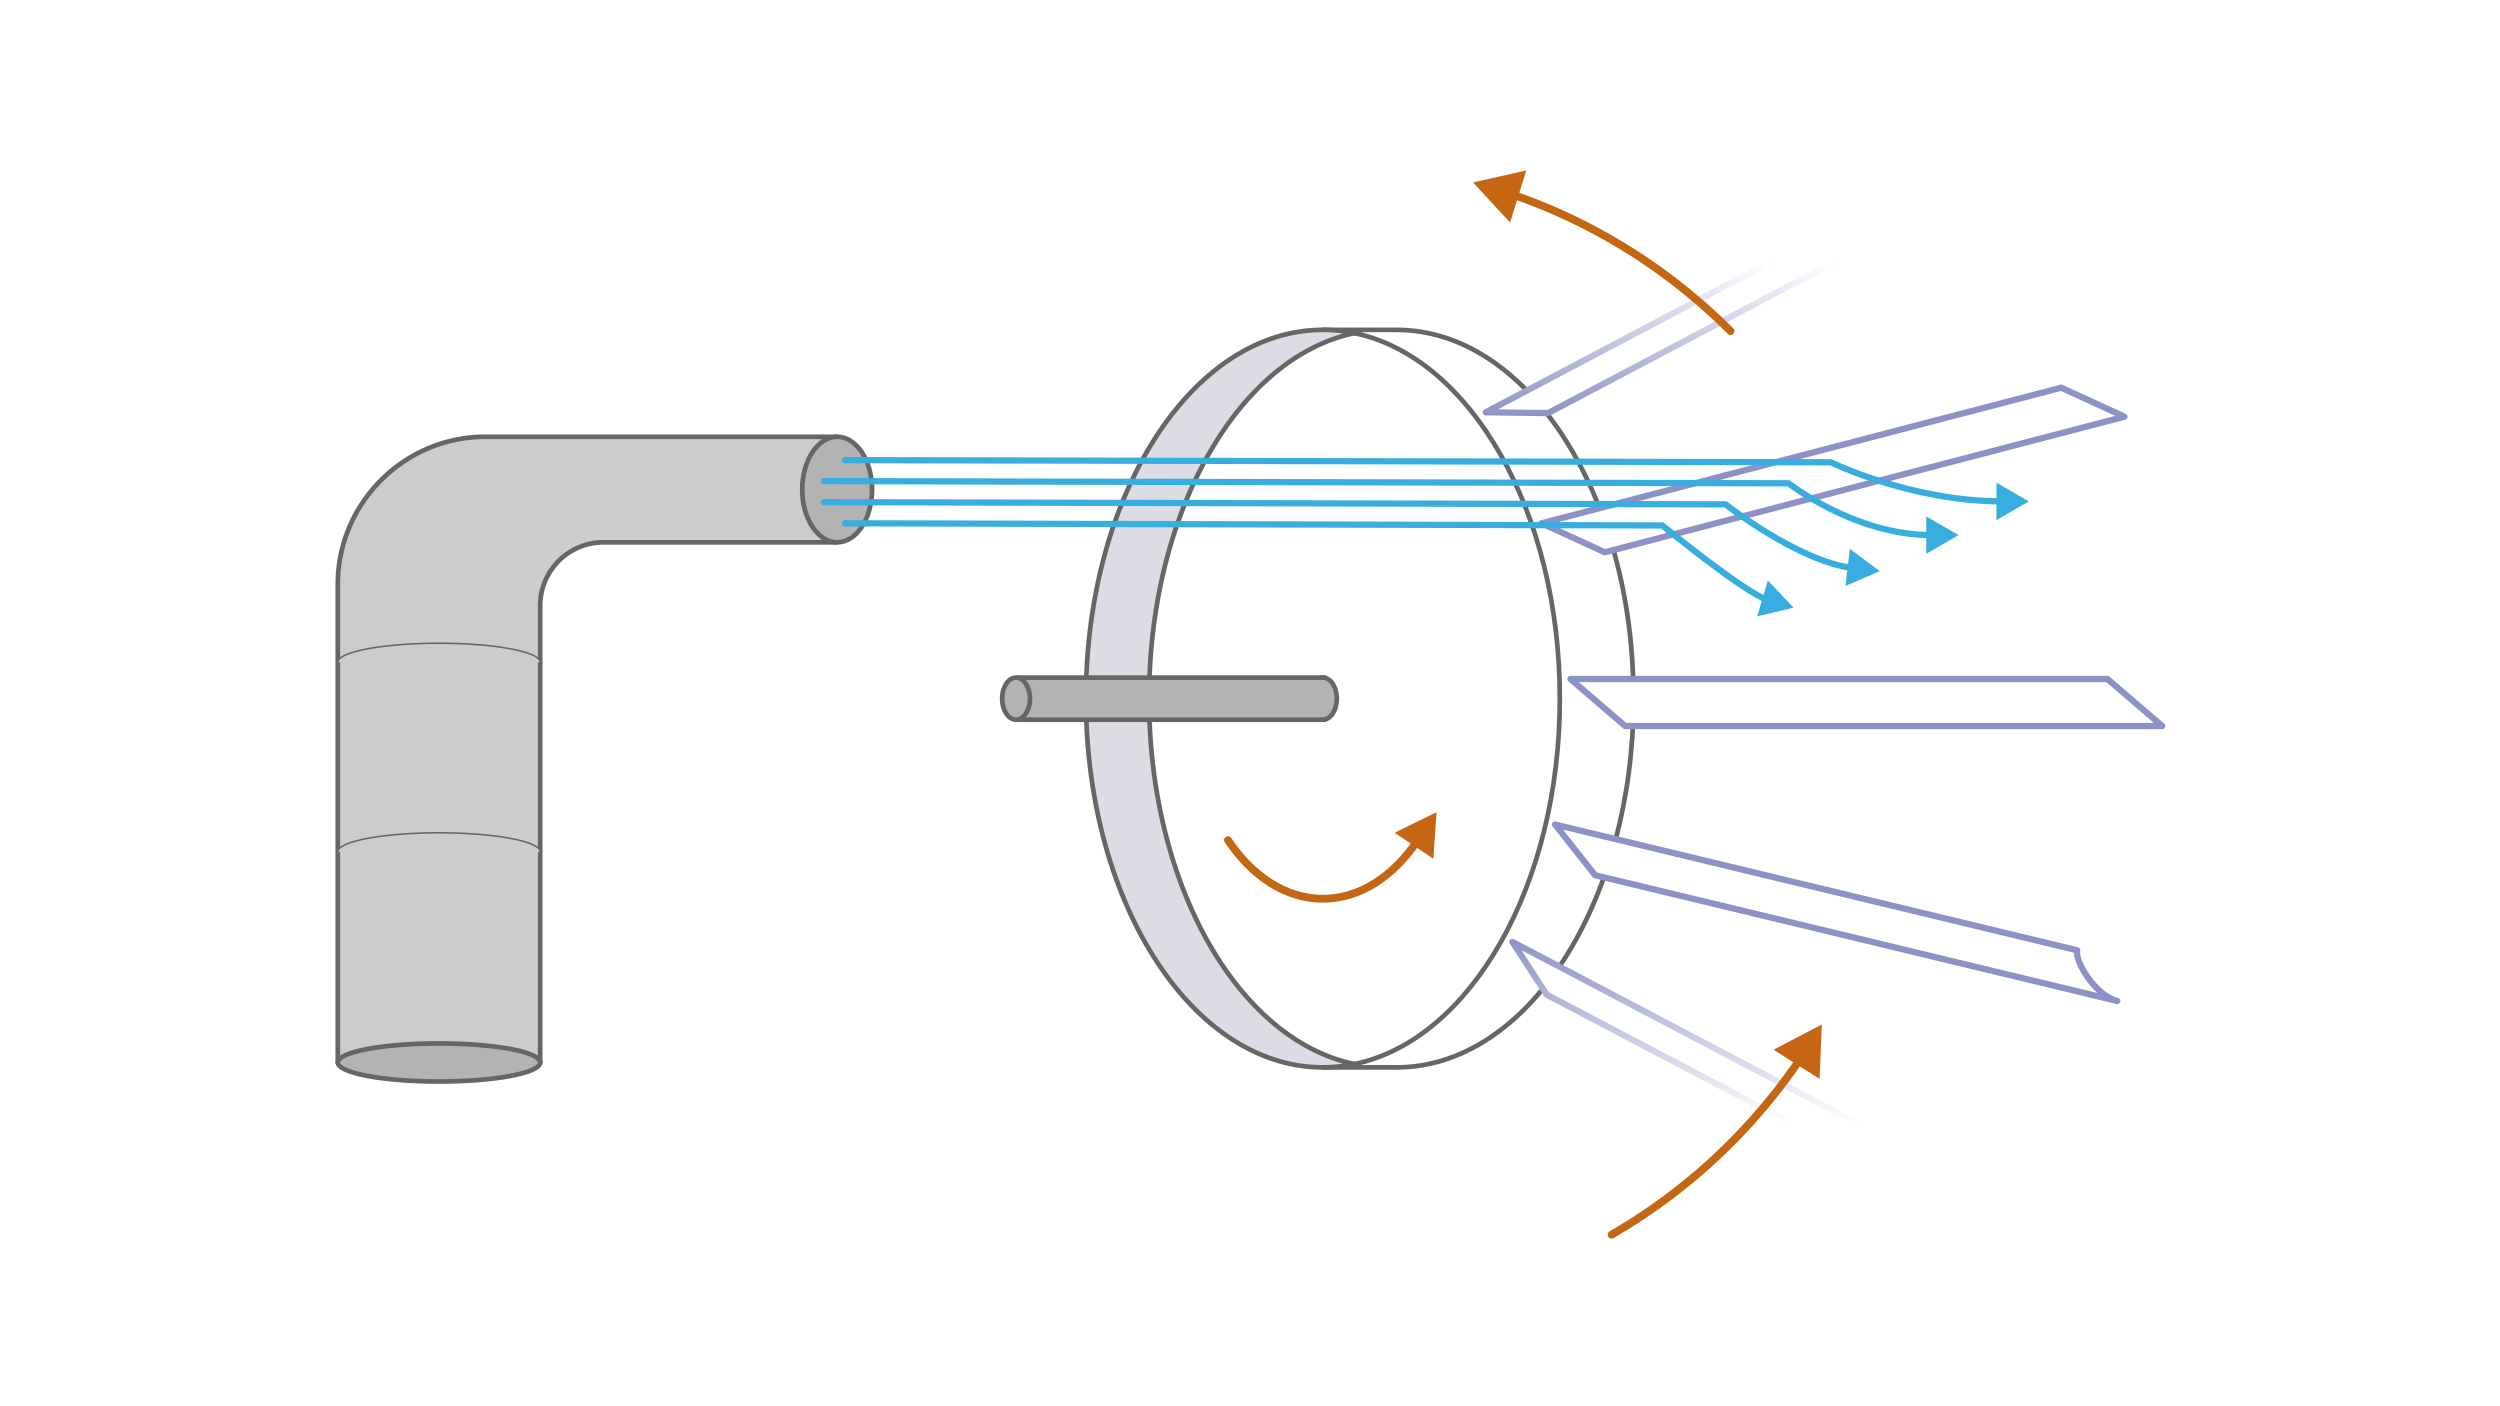 <svg xmlns="http://www.w3.org/2000/svg" xmlns:xlink="http://www.w3.org/1999/xlink" width="1600" height="900" viewBox="0 0 1600 900">
  <defs>
    <linearGradient id="a" x1="1131.03" y1="600.87" x2="1131.03" y2="798.61" gradientUnits="userSpaceOnUse">
      <stop offset="0" stop-color="#8c92c5"/>
      <stop offset="0.6" stop-color="#fff"/>
    </linearGradient>
    <linearGradient id="b" x1="1122.82" y1="266.38" x2="1122.82" y2="101.39" xlink:href="#a"/>
  </defs>
  <title>roztaceni_kola</title>
  <rect width="1600" height="1000" style="fill: #fff"/>
  <g>
    <g>
      <path d="M535.76,279.54H310.55c-51.9,0-94.36,42.46-94.36,94.36V680H345.72V387.52a40.56,40.56,0,0,1,40.44-40.44h149.6Z" style="fill: #ccc;stroke: #666;stroke-linecap: round;stroke-linejoin: round;stroke-width: 3px"/>
      <ellipse cx="535.76" cy="313.31" rx="22.35" ry="33.77" style="fill: #b3b3b3;stroke: #666;stroke-linecap: round;stroke-linejoin: round;stroke-width: 3px"/>
      <ellipse cx="280.95" cy="679.98" rx="64.76" ry="12.19" style="fill: #b3b3b3;stroke: #666;stroke-linecap: round;stroke-linejoin: round;stroke-width: 3px"/>
      <path d="M216.19,545.18c0-6.73,29-12.19,64.76-12.19s64.76,5.46,64.76,12.19" style="fill: #ccc;stroke: #666;stroke-linecap: round;stroke-linejoin: round"/>
      <path d="M216.19,423.86c0-6.73,29-12.19,64.76-12.19s64.76,5.46,64.76,12.19" style="fill: #ccc;stroke: #666;stroke-linecap: round;stroke-linejoin: round"/>
    </g>
    <g>
      <g>
        <path d="M846.65,211.12h47.18c83.75,0,151.64,105.66,151.64,236s-67.89,236-151.64,236H846.65L866.87,681c74.19-15.39,131.42-114.24,131.42-233.91S941.06,228.6,866.87,213.21Z" style="fill: none;stroke: #666;stroke-linecap: round;stroke-linejoin: round;stroke-width: 3px"/>
        <path d="M866.87,681C792.68,665.65,735.44,566.8,735.44,447.13S792.68,228.6,866.87,213.21a99.39,99.39,0,0,0-20.22-2.09c-83.75,0-151.64,105.66-151.64,236s67.89,236,151.64,236A99.39,99.39,0,0,0,866.87,681Z" style="fill: #dbdce4;stroke: #666;stroke-linecap: round;stroke-linejoin: round;stroke-width: 3px"/>
      </g>
      <g>
        <polygon points="1040.08 464.65 1005.05 434.55 1348.78 434.55 1383.81 464.65 1040.08 464.65" style="fill: #fff;stroke: #8c92c5;stroke-linecap: round;stroke-linejoin: round;stroke-width: 4px"/>
        <polygon points="989.86 636.57 968 602.87 1272.2 762.91 1294.06 796.61 989.86 636.57" style="fill: #fff;stroke-linecap: round;stroke-linejoin: round;stroke-width: 4px;stroke: url(#a)"/>
        <polygon points="990.78 264.38 950.88 263.84 1254.86 103.39 1294.77 103.94 990.78 264.38" style="fill: #fff;stroke-linecap: round;stroke-linejoin: round;stroke-width: 4px;stroke: url(#b)"/>
        <path d="M1020.88,560.14,995.22,527.7l334.17,80.48c-1.68,7,11.66,29.06,25.66,32.44Z" style="fill: #fff;stroke: #8c92c5;stroke-linecap: round;stroke-linejoin: round;stroke-width: 4px"/>
        <polygon points="1027.05 353.46 986.58 334.9 1319.18 248.12 1359.65 266.67 1027.05 353.46" style="fill: #fff;stroke: #8c92c5;stroke-linecap: round;stroke-linejoin: round;stroke-width: 4px"/>
      </g>
      <g>
        <ellipse cx="846.64" cy="447.13" rx="8.92" ry="13.48" style="fill: #b3b3b3;stroke: #666;stroke-linecap: round;stroke-linejoin: round;stroke-width: 3px"/>
        <polyline points="847.63 460.61 651.71 460.61 651.71 433.65 847.63 433.65" style="fill: #b3b3b3;stroke: #666;stroke-linecap: round;stroke-linejoin: round;stroke-width: 3px"/>
        <ellipse cx="650.28" cy="447.13" rx="8.92" ry="13.48" style="fill: #b3b3b3;stroke: #666;stroke-linecap: round;stroke-linejoin: round;stroke-width: 3px"/>
      </g>
    </g>
    <g>
      <path d="M785.89,537.68c15.55,23.17,37,37.51,60.75,37.51s45.2-14.33,60.75-37.51" style="fill: none;stroke: #c56612;stroke-linecap: round;stroke-linejoin: round;stroke-width: 5px"/>
      <polygon points="917.37 549.65 919.38 519.8 892.53 532.98 917.37 549.65" style="fill: #c56612"/>
    </g>
    <g>
      <g>
        <path d="M1281.24,320.86c-58.41,0-109.52-25-109.52-25l-631-1.39" style="fill: none;stroke: #38ade0;stroke-linecap: round;stroke-linejoin: round;stroke-width: 4px"/>
        <polygon points="1277.74 308.9 1298.46 320.86 1277.74 332.83 1277.74 308.9" style="fill: #38ade0"/>
      </g>
      <g>
        <path d="M1236.3,342.47c-49.71,0-91.54-33.16-91.54-33.16l-617.51-1.39" style="fill: none;stroke: #38ade0;stroke-linecap: round;stroke-linejoin: round;stroke-width: 4px"/>
        <polygon points="1232.8 330.51 1253.53 342.47 1232.8 354.44 1232.8 330.51" style="fill: #38ade0"/>
      </g>
      <g>
        <path d="M1186,363.55c-35-4.12-81.66-40.76-81.66-40.76L527.25,321.4" style="fill: none;stroke: #38ade0;stroke-linecap: round;stroke-linejoin: round;stroke-width: 4px"/>
        <polygon points="1183.9 351.26 1203.08 365.56 1181.1 375.02 1183.9 351.26" style="fill: #38ade0"/>
      </g>
      <g>
        <path d="M1131.37,384c-14.4-4.29-67.49-47.71-67.49-47.71l-523.15-1.39" style="fill: none;stroke: #38ade0;stroke-linecap: round;stroke-linejoin: round;stroke-width: 4px"/>
        <polygon points="1131.43 371.51 1147.87 388.9 1124.59 394.45 1131.43 371.51" style="fill: #38ade0"/>
      </g>
    </g>
    <g>
      <path d="M1031.43,790.2a369.41,369.41,0,0,0,121.24-113.26" style="fill: none;stroke: #c56612;stroke-linecap: round;stroke-linejoin: round;stroke-width: 5px"/>
      <polygon points="1164.53 690.51 1165.99 655.65 1135.06 671.81 1164.53 690.51" style="fill: #c56612"/>
    </g>
    <g>
      <path d="M1107.53,211.94A366,366,0,0,0,966.8,124.06" style="fill: none;stroke: #c56612;stroke-linecap: round;stroke-linejoin: round;stroke-width: 5px"/>
      <polygon points="976.81 109.08 942.77 116.76 966.44 142.41 976.81 109.08" style="fill: #c56612"/>
    </g>
  </g>
</svg>
